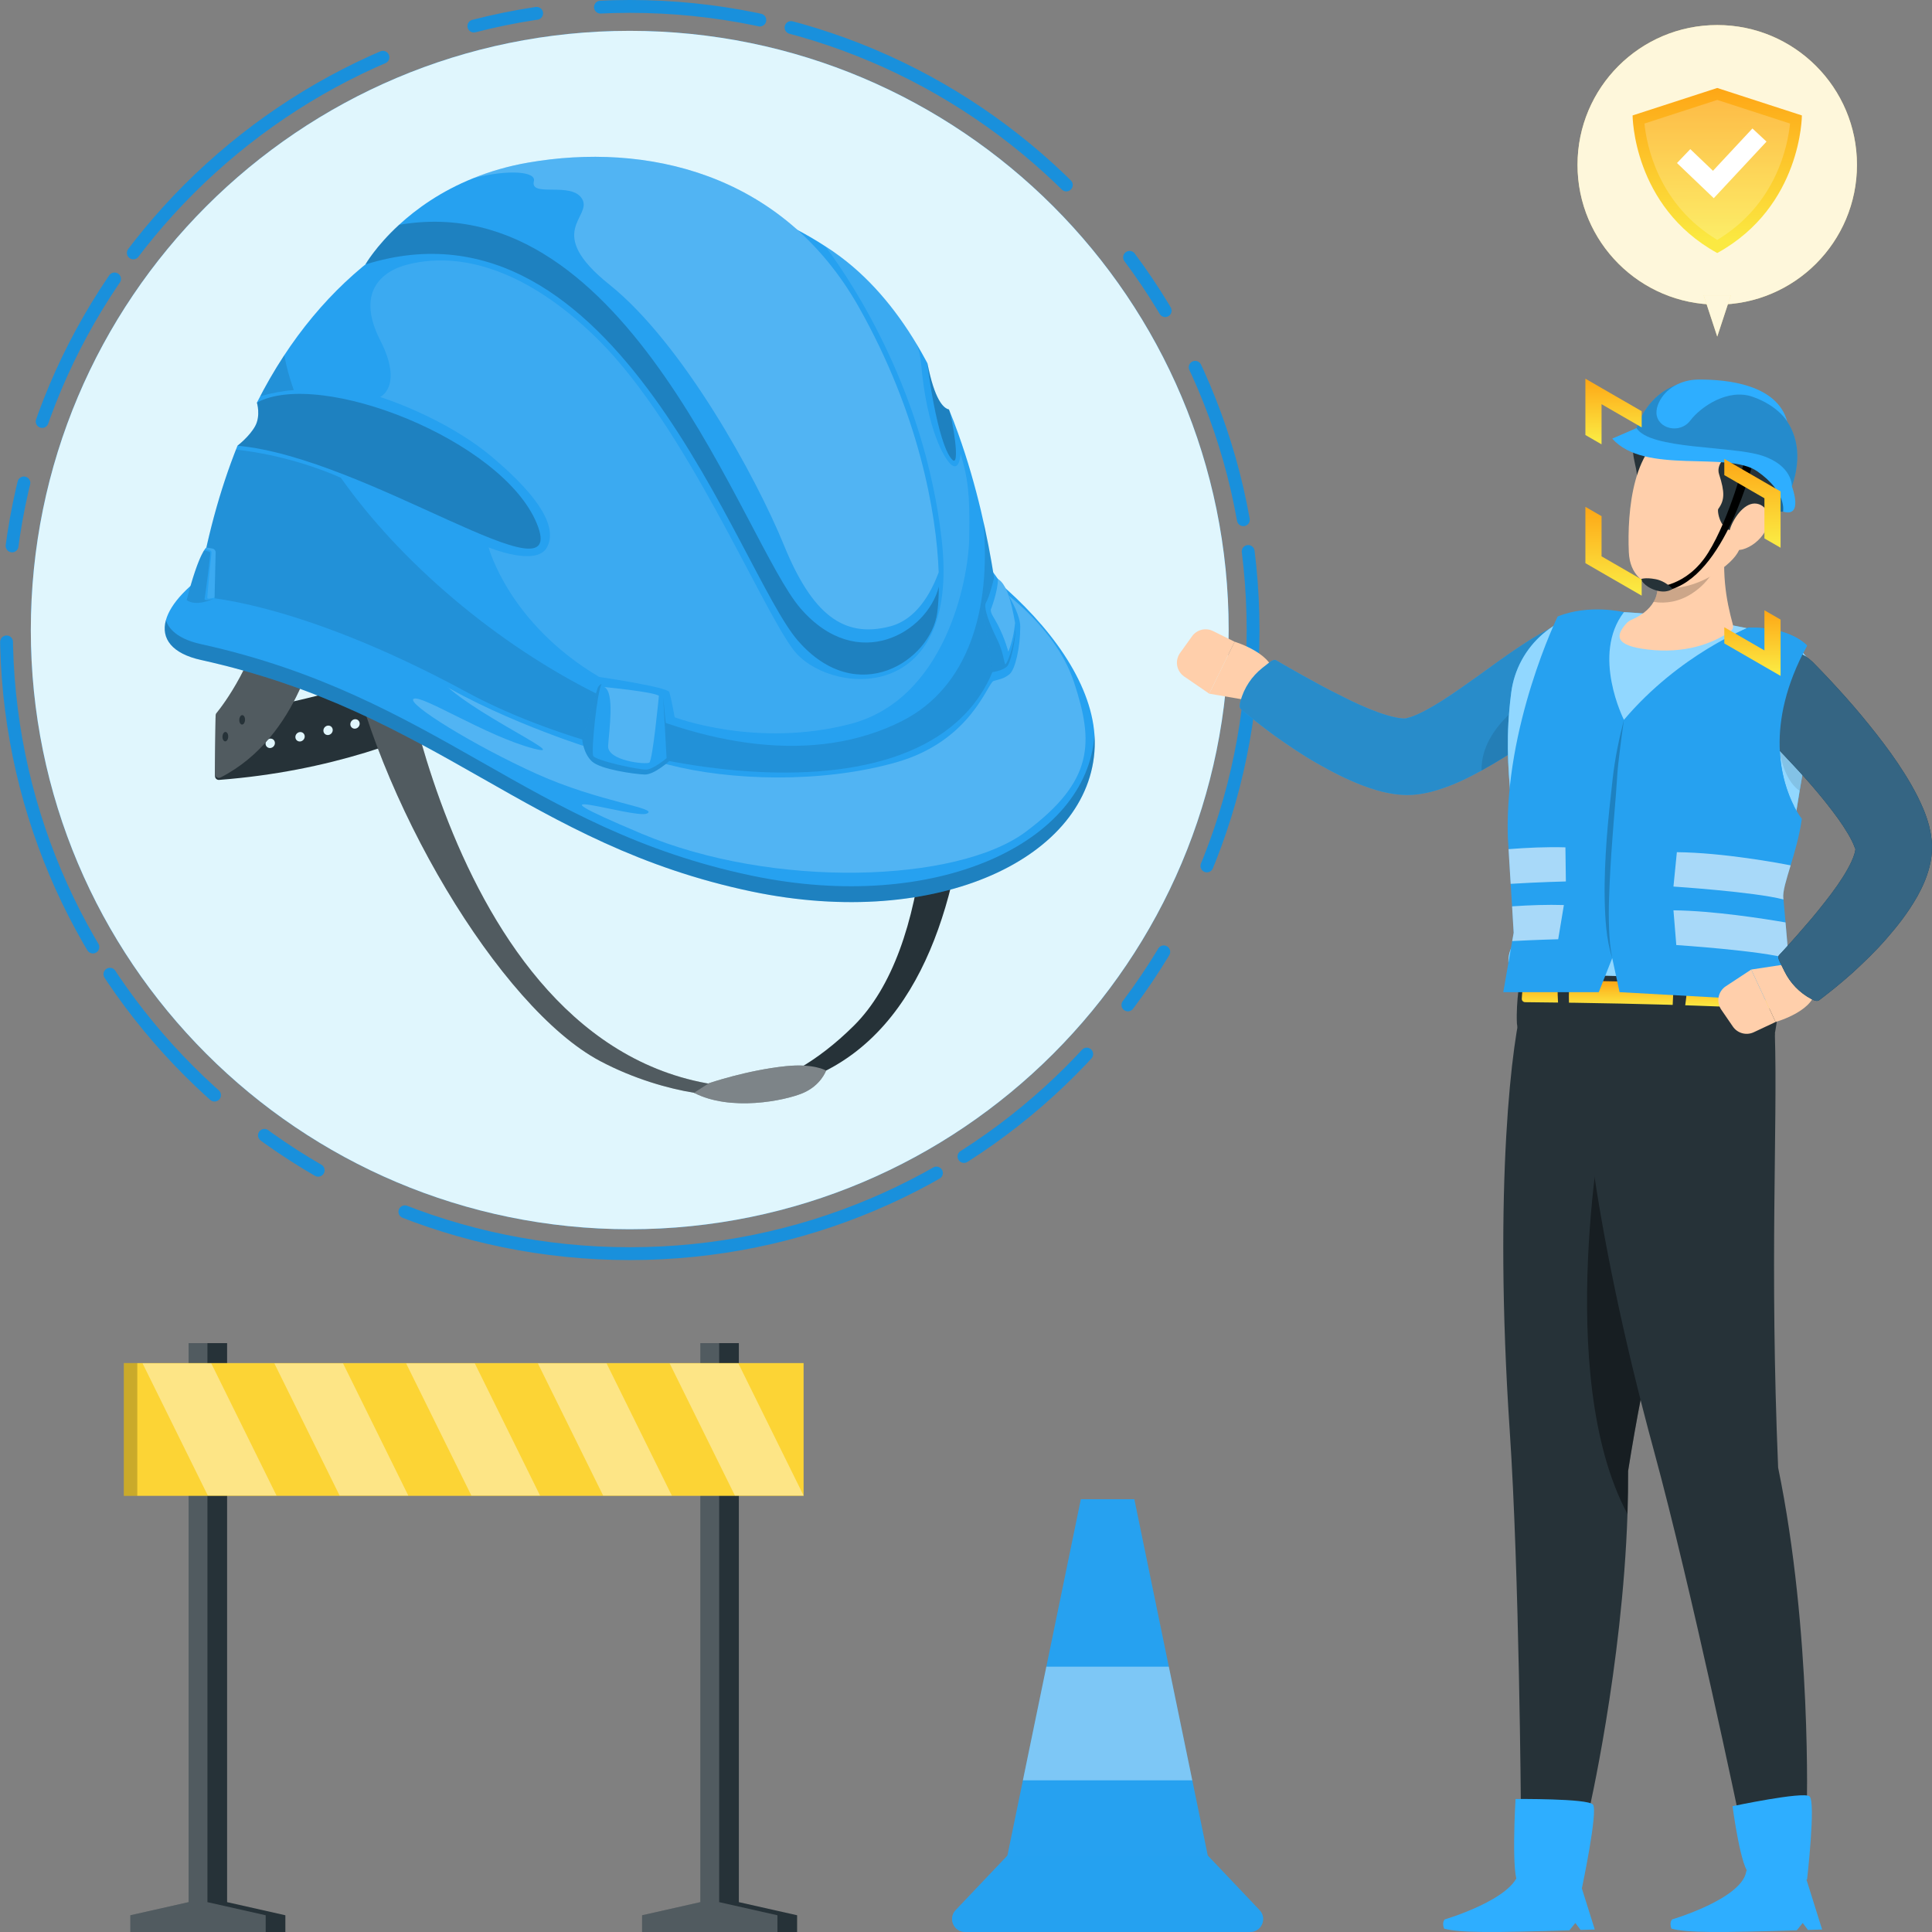 <svg width="301" height="301" viewBox="0 0 301 301" fill="none" xmlns="http://www.w3.org/2000/svg">
<rect x="0" y="0" width="301" height="301" fill="#808080" stroke="none"/>
<path d="M44.459 298.392V301H20.307V298.392L29.383 296.347V209.254H35.383V296.347L44.459 298.392Z" fill="#263238"/>
<path opacity="0.2" d="M41.393 298.392V301H20.307V298.392L29.383 296.347V209.254H32.317V296.347L41.393 298.392Z" fill="white"/>
<path d="M124.189 298.392V301H100.036V298.392L109.113 296.347V209.254H115.112V296.347L124.189 298.392Z" fill="#263238"/>
<path opacity="0.2" d="M121.122 298.392V301H100.036V298.392L109.113 296.347V209.254H112.046V296.347L121.122 298.392Z" fill="white"/>
<path d="M125.197 212.364H19.299V233.049H125.197V212.364Z" fill="#FCD435"/>
<path opacity="0.2" d="M21.388 212.364H19.299V233.049H21.388V212.364Z" fill="black"/>
<path opacity="0.4" d="M43.079 233.005H32.38L22.212 212.407H32.912L43.079 233.005Z" fill="white"/>
<path opacity="0.4" d="M63.609 233.005H52.91L42.743 212.407H53.442L63.609 233.005Z" fill="white"/>
<path opacity="0.4" d="M84.139 233.005H73.439L63.271 212.407H73.971L84.139 233.005Z" fill="white"/>
<path opacity="0.4" d="M104.666 233.005H93.967L83.8 212.407H94.499L104.666 233.005Z" fill="white"/>
<path opacity="0.4" d="M125.197 233.005H114.497L104.329 212.407H115.029L125.197 233.005Z" fill="white"/>
<path d="M190.623 301H154.497L159.364 277.368L163.019 259.66L168.391 233.576H176.728L182.101 259.66L185.755 277.368L190.623 301Z" fill="#26A1F0"/>
<path d="M156.955 289.088L148.884 297.592C147.665 298.877 148.575 300.998 150.346 300.998H194.779C196.55 300.998 197.46 298.878 196.241 297.592L188.17 289.088H156.955Z" fill="#26A1F0"/>
<path opacity="0.2" d="M156.955 289.088L148.884 297.592C147.665 298.877 148.575 300.998 150.346 300.998H194.779C196.55 300.998 197.46 298.878 196.241 297.592L188.17 289.088H156.955Z" fill="#26A1F0"/>
<path opacity="0.4" d="M185.755 277.368H159.364L163.019 259.66H182.101L185.755 277.368Z" fill="white"/>
<path d="M98.113 191.512C149.647 191.512 191.424 149.716 191.424 98.158C191.424 46.6 149.647 4.805 98.113 4.805C46.579 4.805 4.803 46.6 4.803 98.158C4.803 149.716 46.579 191.512 98.113 191.512Z" fill="#26A1F0"/>
<path d="M98.114 195.316C151.748 195.316 195.227 151.817 195.227 98.158C195.227 44.499 151.748 1 98.114 1C44.479 1 1 44.499 1 98.158C1 151.817 44.479 195.316 98.114 195.316Z" stroke="#1990DC" stroke-width="2" stroke-linecap="round" stroke-linejoin="round" stroke-dasharray="49.96 5 24.98 9.99 9.99 14.99"/>
<path d="M98.113 191.512C149.647 191.512 191.424 149.716 191.424 98.158C191.424 46.6 149.647 4.805 98.113 4.805C46.579 4.805 4.803 46.6 4.803 98.158C4.803 149.716 46.579 191.512 98.113 191.512Z" fill="#E0F6FD"/>
<path d="M33.586 111.837L33.498 120.905C33.495 121.261 33.787 121.534 34.139 121.506C68.506 118.868 87.204 101.422 87.204 101.422L81.388 92.397C65.191 107.535 38.353 110.783 34.152 111.207C33.834 111.239 33.588 111.515 33.586 111.837ZM54.582 112.833C54.582 112.427 54.907 112.078 55.309 112.054C55.711 112.029 56.036 112.338 56.036 112.743C56.036 113.149 55.711 113.498 55.309 113.523C54.907 113.547 54.582 113.238 54.582 112.833ZM50.384 113.826C50.384 113.421 50.71 113.072 51.111 113.047C51.513 113.022 51.839 113.331 51.839 113.737C51.839 114.142 51.513 114.491 51.111 114.516C50.71 114.541 50.384 114.232 50.384 113.826ZM46.019 114.83C46.019 114.425 46.345 114.076 46.747 114.051C47.148 114.026 47.474 114.335 47.474 114.741C47.474 115.146 47.148 115.495 46.747 115.52C46.345 115.545 46.019 115.236 46.019 114.83ZM41.375 115.851C41.375 115.446 41.7 115.097 42.102 115.072C42.504 115.047 42.83 115.356 42.83 115.762C42.83 116.167 42.504 116.516 42.102 116.541C41.7 116.566 41.375 116.258 41.375 115.851ZM36.999 116.121C36.999 115.716 37.325 115.366 37.727 115.342C38.128 115.317 38.454 115.626 38.454 116.032C38.454 116.437 38.128 116.786 37.727 116.811C37.325 116.836 36.999 116.527 36.999 116.121Z" fill="#263238"/>
<path d="M33.59 111.484L33.502 120.591C33.498 121.046 33.96 121.337 34.371 121.126C46.898 114.708 49.4 98.993 49.4 98.993L41.692 93.263C39.925 103.188 34.655 109.964 33.731 111.093C33.637 111.206 33.59 111.341 33.59 111.484ZM37.279 112.176C37.279 111.771 37.48 111.429 37.727 111.414C37.974 111.399 38.175 111.715 38.175 112.122C38.175 112.528 37.975 112.869 37.727 112.884C37.48 112.898 37.279 112.582 37.279 112.176ZM34.66 114.796C34.66 114.391 34.86 114.049 35.107 114.034C35.355 114.019 35.555 114.335 35.555 114.742C35.555 115.148 35.355 115.489 35.107 115.504C34.86 115.518 34.66 115.202 34.66 114.796Z" fill="#263238"/>
<path opacity="0.2" d="M33.59 111.484L33.502 120.591C33.498 121.046 33.96 121.337 34.371 121.126C46.898 114.708 49.4 98.993 49.4 98.993L41.692 93.263C39.925 103.188 34.655 109.964 33.731 111.093C33.637 111.206 33.59 111.341 33.59 111.484ZM37.279 112.176C37.279 111.771 37.48 111.429 37.727 111.414C37.974 111.399 38.175 111.715 38.175 112.122C38.175 112.528 37.975 112.869 37.727 112.884C37.48 112.898 37.279 112.582 37.279 112.176ZM34.66 114.796C34.66 114.391 34.86 114.049 35.107 114.034C35.355 114.019 35.555 114.335 35.555 114.742C35.555 115.148 35.355 115.489 35.107 115.504C34.86 115.518 34.66 115.202 34.66 114.796Z" fill="white"/>
<path d="M61.75 98.254C61.75 98.254 71.647 172.533 120.854 169.361C120.854 169.361 115.876 171.51 108.114 170.25C104.164 169.609 98.762 168.099 93.492 165.307C77.869 157.031 58.41 124.325 53.761 98.859L61.75 98.254Z" fill="#263238"/>
<path d="M150.011 90.422C150.011 90.422 160.469 162.365 119.965 169.706C119.965 169.706 114.47 170.244 111.012 170.205C111.012 170.205 121.187 171.591 133.058 159.77C144.93 147.948 146.836 119.553 142.004 90.869L150.011 90.422Z" fill="#263238"/>
<path opacity="0.2" d="M61.75 98.254C61.75 98.254 71.647 172.533 120.854 169.361C120.854 169.361 115.876 171.51 108.114 170.25C104.164 169.609 98.762 168.099 93.492 165.307C77.869 157.031 58.41 124.325 53.761 98.859L61.75 98.254Z" fill="white"/>
<path d="M128.703 166.792C128.703 166.792 127.901 169.115 125.064 170.305C122.227 171.494 113.816 173.204 108.115 170.251L110.432 168.766C110.432 168.766 116.32 166.743 122.416 166.108C126.822 165.649 128.703 166.792 128.703 166.792Z" fill="#263238"/>
<path opacity="0.4" d="M128.703 166.792C128.703 166.792 127.901 169.115 125.064 170.305C122.227 171.494 113.816 173.204 108.115 170.251L110.432 168.766C110.432 168.766 116.32 166.743 122.416 166.108C126.822 165.649 128.703 166.792 128.703 166.792Z" fill="white"/>
<path d="M31.318 102.823C68.299 110.982 82.204 131.587 117.125 138.898C146.154 144.97 169.923 133.569 170.554 116.353C170.581 115.741 170.563 115.131 170.519 114.505V114.496C169.353 97.762 144.664 79.594 130.268 77.613C64.669 68.572 28.705 86.285 25.847 96.618C25.04 99.518 26.838 101.833 31.318 102.823Z" fill="#26A1F0"/>
<path opacity="0.2" d="M31.318 102.823C68.299 110.982 82.204 131.587 117.125 138.898C146.154 144.97 169.923 133.569 170.554 116.353C170.581 115.741 170.563 115.131 170.519 114.505C169.344 131.374 145.804 142.423 117.125 136.427C82.205 129.115 68.299 108.51 31.318 100.352C28.205 99.668 26.39 98.336 25.847 96.617C25.04 99.518 26.838 101.834 31.318 102.823Z" fill="black"/>
<path opacity="0.2" d="M154.361 90.742C154.361 90.742 164.251 96.95 167.329 106.294C170.407 115.639 170.481 121.623 159.81 129.591C149.14 137.558 120.41 138.507 99.968 129.891C79.526 121.275 98.849 127.624 100.789 126.751C102.729 125.878 93.477 125.016 83.627 120.575C73.778 116.134 63.182 109.554 64.451 108.873C65.719 108.192 75.868 114.733 83.105 116.618C90.343 118.503 69.003 109.212 67.585 104.279C66.166 99.347 154.361 90.742 154.361 90.742Z" fill="white"/>
<path d="M154.361 88.691C154.361 88.691 158.953 94.475 158.953 97.667C158.953 100.858 158.169 104.32 157.274 105.042C156.378 105.764 155.784 105.799 154.812 106.087C153.838 106.375 151.341 115.457 139.589 118.781C127.837 122.106 113.622 121.588 104.221 119.154C94.82 116.72 90.71 116.149 90.71 116.149C90.71 116.149 73.516 110.597 64.245 103.509C54.974 96.419 154.361 88.691 154.361 88.691Z" fill="#26A1F0"/>
<path d="M30.687 92.946C30.687 92.946 45.793 93.227 72.806 107.879C96.943 120.965 149.864 130.689 156.036 100.046C156.036 100.046 155.168 83.958 149.294 67.578C148.847 66.313 148.365 65.05 147.838 63.789C146.979 63.603 145.611 62.306 144.489 56.593C144.41 56.43 144.323 56.268 144.226 56.105C143.779 55.282 143.324 54.469 142.85 53.675L142.841 53.667C139.483 48.048 135.274 43.013 130.032 39.343C129.567 39.017 129.085 38.693 128.602 38.387C104.228 22.518 60.584 21.987 40.025 62.727C40.025 62.727 40.647 64.752 39.753 66.391C38.885 67.968 37.114 69.352 37.009 69.429C37 69.439 37 69.439 37 69.439C34.264 76.266 32.116 84.074 30.687 92.946Z" fill="#26A1F0"/>
<path opacity="0.2" d="M36.999 69.438C57.296 71.303 88.999 94.547 83.625 81.543C78.251 68.531 49.827 57.402 40.025 62.726C40.025 62.726 40.647 64.751 39.753 66.391C38.885 67.966 37.114 69.351 37.008 69.428C36.999 69.438 36.999 69.438 36.999 69.438Z" fill="black"/>
<path opacity="0.2" d="M148.32 71.586C149.723 73.101 148.364 65.049 147.838 63.789C146.979 63.603 145.611 62.306 144.489 56.593C144.41 56.429 145.997 69.082 148.32 71.586Z" fill="black"/>
<path opacity="0.1" d="M40.541 61.737C42.242 61.242 44.031 60.902 45.775 60.777C45.109 58.923 44.61 57.094 44.294 55.325C42.979 57.338 41.717 59.47 40.541 61.737Z" fill="black"/>
<path opacity="0.1" d="M30.687 92.946C30.687 92.946 45.793 93.227 72.806 107.879C96.943 120.965 149.864 130.689 156.036 100.046C156.036 100.046 155.598 91.866 153.204 81.228C154.467 95.149 150.801 107.115 140.561 112.316C113.293 126.154 71.499 100.55 53.105 74.431C50.08 73.095 44.136 70.867 36.763 70.046C34.141 76.724 32.072 84.333 30.687 92.946Z" fill="black"/>
<path opacity="0.1" d="M59.225 52.98C62.916 60.208 59.225 61.852 59.225 61.852C59.225 61.852 69.299 64.949 76.795 71.305C84.299 77.659 86.869 82.291 85.194 85.316C83.511 88.333 76.128 85.282 76.128 85.282C76.128 85.282 79.241 97.122 93.365 105.468C93.365 105.468 103.983 107.026 104.272 107.823C104.553 108.62 105.114 111.747 105.114 111.747C105.114 111.747 117.879 116.617 132.539 112.774C147.198 108.93 150.898 90.551 151.002 83.736C151.117 76.929 150.818 74.654 149.661 70.687C149.661 70.687 149.511 73.432 148.24 72.431C147.145 71.559 144.4 66.939 143.506 56.653C143.418 55.657 143.19 54.662 142.848 53.674L142.839 53.666C139.481 48.047 135.272 43.012 130.03 39.342C129.565 39.016 129.083 38.692 128.6 38.386C133.23 44.625 144.101 61.353 146.705 84.001C149.739 110.333 128.802 108.268 123.542 101.154C118.281 94.05 106.91 66.631 93.364 53.087C83.386 43.122 72.935 38.906 63.633 41.179C59.199 42.259 55.534 45.743 59.225 52.98Z" fill="white"/>
<path d="M56.928 41.204C96.215 28.9 114.995 89.1 124.306 99.807C133.608 110.505 144.997 102.87 146.014 95.493C146.163 94.422 146.259 93.043 146.268 91.404C146.277 90.704 146.268 89.952 146.242 89.166C145.909 79.863 143.129 64.416 133.845 47.926C121.912 26.73 100.441 22.176 82.301 25.331C79.127 25.88 76.286 26.729 73.761 27.752C68.676 29.792 64.863 32.551 62.17 35.028C58.541 38.368 56.928 41.204 56.928 41.204Z" fill="#26A1F0"/>
<path opacity="0.2" d="M56.928 41.204C96.215 28.899 114.995 89.1 124.306 99.807C133.608 110.504 144.997 102.869 146.014 95.493C146.163 94.422 146.259 93.043 146.268 91.404C144.497 98.472 133.66 105.073 124.735 94.804C115.819 84.543 98.204 28.83 62.17 35.028C58.541 38.368 56.928 41.204 56.928 41.204Z" fill="black"/>
<path opacity="0.2" d="M73.762 27.752C79.373 26.334 83.555 26.75 83.178 28.216C82.512 30.86 89.114 28.187 90.71 31.027C92.314 33.868 84.652 36.111 94.936 44.331C106.35 53.464 117.766 74.232 122.133 84.933C126.499 95.625 131.365 99.513 138.695 97.582C142.701 96.529 144.99 92.555 146.244 89.165C145.911 79.862 143.131 64.415 133.847 47.925C121.914 26.729 100.443 22.175 82.303 25.329C79.127 25.881 76.287 26.729 73.762 27.752Z" fill="white"/>
<path d="M104.271 118.573L103.323 108.641C103.28 108.193 102.954 107.843 102.516 107.774L94.286 106.48C93.763 106.398 93.24 106.739 93.083 107.265L90.711 115.208C90.711 115.208 90.865 117.34 92.208 118.613C93.551 119.886 98.923 120.61 100.416 120.669C101.908 120.727 104.271 118.573 104.271 118.573Z" fill="#26A1F0"/>
<path opacity="0.1" d="M90.709 115.213C90.709 115.213 90.867 117.337 92.208 118.608C93.549 119.89 98.923 120.611 100.414 120.67C101.905 120.728 104.272 118.572 104.272 118.572L103.325 108.643L103.851 118.12C103.851 118.12 101.834 119.828 100.712 119.898C99.59 119.968 92.803 118.5 92.426 117.771C92.067 117.058 93.04 107.639 93.741 106.542C93.434 106.667 93.18 106.931 93.084 107.264L90.709 115.213Z" fill="black"/>
<path opacity="0.2" d="M102.654 108.41C102.654 108.41 101.684 118.481 101.162 118.814C100.639 119.148 94.596 118.54 94.744 116.196C94.894 113.85 95.789 107.843 94.148 107.04C94.148 107.04 101.961 107.796 102.654 108.41Z" fill="white"/>
<path d="M154.88 90.033L153.365 93.459C153.139 93.97 153.062 94.527 153.143 95.063L154.611 104.723C154.611 104.723 156.38 104.491 156.976 103.734C157.573 102.977 158.468 98.608 158.17 97.166C157.87 95.725 157.112 90.197 154.88 90.033Z" fill="#26A1F0"/>
<path opacity="0.1" d="M153.143 95.062L154.606 104.72C154.606 104.72 156.377 104.487 156.974 103.733C157.499 103.062 158.262 99.571 158.219 97.776C157.974 101.014 156.825 103.476 156.641 103.487C156.457 103.499 156.343 101.585 155.369 99.644C154.405 97.711 153.107 94.657 153.616 93.882C154.125 93.098 154.879 90.032 154.879 90.032L153.362 93.464C153.143 93.973 153.064 94.527 153.143 95.062Z" fill="black"/>
<path opacity="0.2" d="M154.362 94.978C154.362 95.668 154.774 96.032 155.449 97.336C156.606 99.567 157.089 101.538 157.089 101.538C157.711 100.013 158.009 98.427 158.15 97.046C157.86 95.603 157.203 91.181 155.484 90.216C155.44 92.273 154.362 94.978 154.362 94.978Z" fill="white"/>
<path d="M33.427 93.213L33.592 86.089C33.599 85.777 33.389 85.516 33.088 85.462L32.153 85.297C32.153 85.297 31.023 85.991 29.081 93.481C29.081 93.481 30.31 94.672 33.427 93.213Z" fill="#26A1F0"/>
<path opacity="0.1" d="M29.082 93.478C29.082 93.478 30.266 94.627 33.273 93.281C32.764 93.428 31.808 93.664 31.879 93.287C31.976 92.768 32.853 86.294 32.739 86.071C32.669 85.943 32.16 85.832 31.774 85.768C31.291 86.542 30.363 88.52 29.082 93.478Z" fill="black"/>
<path opacity="0.1" d="M32.958 86.059C32.941 86.308 32.257 92.92 32.309 93.164C32.362 93.409 33.423 93.096 33.423 93.096L33.59 86.091C33.599 85.78 33.388 85.519 33.09 85.467L32.152 85.294L32.143 85.304C32.125 85.367 32.064 85.627 32.309 85.647C32.581 85.666 32.985 85.809 32.958 86.059Z" fill="white"/>
<path d="M267.541 47.457C279.563 47.457 289.309 37.707 289.309 25.68C289.309 13.652 279.563 3.902 267.541 3.902C255.519 3.902 245.773 13.652 245.773 25.68C245.773 37.707 255.519 47.457 267.541 47.457Z" fill="#FDE586"/>
<path opacity="0.7" d="M267.541 47.457C279.563 47.457 289.309 37.707 289.309 25.68C289.309 13.652 279.563 3.902 267.541 3.902C255.519 3.902 245.773 13.652 245.773 25.68C245.773 37.707 255.519 47.457 267.541 47.457Z" fill="white"/>
<path d="M280.729 17.985L267.59 13.722L267.541 13.706L267.492 13.722L254.353 17.985C254.353 17.985 254.365 32.134 267.492 39.395L267.541 39.423L267.59 39.395C280.718 32.134 280.729 17.985 280.729 17.985Z" fill="url(#paint0_linear_96_1032)"/>
<path opacity="0.2" d="M267.542 37.378C258.304 31.797 256.538 22.61 256.202 19.247L267.542 15.568L278.881 19.247C278.545 22.61 276.782 31.813 267.542 37.378Z" fill="white"/>
<path d="M265.424 46.001L267.542 52.44L269.659 46.001H265.424Z" fill="#FDE586"/>
<path opacity="0.7" d="M265.424 46.001L267.542 52.44L269.659 46.001H265.424Z" fill="white"/>
<path d="M262.306 24.317L266.938 28.744L274.12 21.039" stroke="white" stroke-width="3" stroke-miterlimit="10"/>
<path d="M195.796 109.348L188.397 108.072L192.352 99.98C192.352 99.98 198.911 101.949 198.429 105.604L195.796 109.348Z" fill="#FFCFAB"/>
<path d="M183.851 101.734L185.715 99.131C186.457 98.095 187.839 97.749 188.981 98.314L192.351 99.98L188.396 108.072L184.494 105.397C183.291 104.572 183.001 102.92 183.851 101.734Z" fill="#FFCFAB"/>
<path d="M248.492 109.434C247.963 109.605 247.129 109.983 246.269 110.45C245.399 110.919 244.471 111.476 243.524 112.07C241.63 113.261 239.638 114.571 237.589 115.91C235.536 117.247 233.406 118.617 231.081 119.909C228.725 121.187 226.277 122.486 222.939 123.371C222.05 123.574 221.225 123.76 220.077 123.83L219.22 123.864L218.456 123.831C217.925 123.813 217.489 123.744 217.028 123.681C215.238 123.402 213.783 122.928 212.411 122.421C209.691 121.391 207.358 120.159 205.099 118.869C202.845 117.587 200.752 116.145 198.693 114.699C197.677 113.954 196.672 113.201 195.689 112.42L194.223 111.234L193.493 110.629C193.23 110.444 193.002 110.239 193.249 109.305C193.821 107.143 195.064 105.338 196.694 104.053L197.75 103.221C198.482 102.643 198.744 102.79 198.969 102.956L199.714 103.393L201.222 104.257C202.232 104.828 203.24 105.398 204.255 105.944C206.258 107.085 208.309 108.102 210.302 109.09C212.296 110.053 214.319 110.914 216.155 111.45C217.06 111.718 217.936 111.896 218.535 111.93C218.672 111.931 218.833 111.954 218.905 111.932C218.951 111.928 218.997 111.926 219.043 111.928C219.062 111.917 219.072 111.907 219.087 111.903C219.142 111.897 219.494 111.802 219.772 111.716C221.079 111.285 222.922 110.292 224.711 109.142C226.525 107.971 228.4 106.659 230.32 105.277C232.248 103.899 234.198 102.442 236.34 101.007C237.414 100.289 238.528 99.569 239.756 98.856C240.995 98.147 242.316 97.432 244.054 96.785L244.096 96.769C247.565 95.477 251.424 97.243 252.714 100.714C254.005 104.185 252.239 108.045 248.771 109.336C248.687 109.368 248.577 109.406 248.492 109.434Z" fill="#2EAEFF"/>
<g opacity="0.6">
<path d="M248.492 109.434C247.963 109.605 247.129 109.983 246.269 110.45C245.399 110.919 244.471 111.476 243.524 112.07C241.63 113.261 239.638 114.571 237.589 115.91C235.536 117.247 233.406 118.617 231.081 119.909C228.725 121.187 226.277 122.486 222.939 123.371C222.05 123.574 221.225 123.76 220.077 123.83L219.22 123.864L218.456 123.831C217.925 123.813 217.489 123.744 217.028 123.681C215.238 123.402 213.783 122.928 212.411 122.421C209.691 121.391 207.358 120.159 205.099 118.869C202.845 117.587 200.752 116.145 198.693 114.699C197.677 113.954 196.672 113.201 195.689 112.42L194.223 111.234L193.493 110.629C193.23 110.444 193.002 110.239 193.249 109.305C193.821 107.143 195.064 105.338 196.694 104.053L197.75 103.221C198.482 102.643 198.744 102.79 198.969 102.956L199.714 103.393L201.222 104.257C202.232 104.828 203.24 105.398 204.255 105.944C206.258 107.085 208.309 108.102 210.302 109.09C212.296 110.053 214.319 110.914 216.155 111.45C217.06 111.718 217.936 111.896 218.535 111.93C218.672 111.931 218.833 111.954 218.905 111.932C218.951 111.928 218.997 111.926 219.043 111.928C219.062 111.917 219.072 111.907 219.087 111.903C219.142 111.897 219.494 111.802 219.772 111.716C221.079 111.285 222.922 110.292 224.711 109.142C226.525 107.971 228.4 106.659 230.32 105.277C232.248 103.899 234.198 102.442 236.34 101.007C237.414 100.289 238.528 99.569 239.756 98.856C240.995 98.147 242.316 97.432 244.054 96.785L244.096 96.769C247.565 95.477 251.424 97.243 252.714 100.714C254.005 104.185 252.239 108.045 248.771 109.336C248.687 109.368 248.577 109.406 248.492 109.434Z" fill="#2574A6"/>
</g>
<path opacity="0.1" d="M240.321 114.13C239.427 114.705 238.515 115.307 237.586 115.909C235.533 117.246 233.409 118.619 231.081 119.911C230.993 119.956 230.913 120 230.825 120.053C230.621 112.908 239.4 108.038 239.4 108.038C240.162 109.818 240.418 111.952 240.321 114.13Z" fill="black"/>
<path d="M276.032 98.77C268.597 96.861 258.423 95.457 250.166 95.257C242.738 95.078 236.365 100.586 235.435 107.961C233.766 121.213 236.684 125.915 236.265 146.546C234.133 148.689 235.037 152.28 236.524 152.844C249.014 157.571 268.64 156.379 275.177 155.699C278.055 155.4 276.922 151.463 276.922 151.463C277.83 144.596 276.376 144.963 277.84 136.519C280.069 128.28 279.989 121.855 283.068 110.928C284.563 105.626 281.367 100.139 276.032 98.77Z" fill="#2EAEFF"/>
<path d="M283.066 110.933C282.801 111.889 282.553 112.81 282.332 113.696C281.429 117.255 280.854 120.336 280.376 123.205C279.615 127.818 279.093 131.882 277.836 136.522C276.376 144.968 277.827 144.597 276.924 151.467C276.924 151.467 278.057 155.399 275.181 155.7C268.641 156.381 249.011 157.568 236.524 152.84C235.037 152.282 234.134 148.687 236.267 146.544C236.683 125.914 233.763 121.213 235.435 107.958C236.365 100.583 242.737 95.076 250.162 95.261C258.419 95.456 268.597 96.864 276.031 98.768C281.367 100.14 284.562 105.63 283.066 110.933Z" fill="#91D7FF"/>
<path opacity="0.1" d="M282.332 113.696C281.429 117.256 280.854 120.337 280.376 123.206C276.429 120.549 276.633 110.845 276.633 110.845C278.766 111.368 280.721 112.421 282.332 113.696Z" fill="black"/>
<path d="M238.985 274.84C238.502 279.267 238.069 292.106 237.103 295.234C238.911 298.635 241.428 299.376 243.061 297.394C244.694 295.411 247.872 278.186 247.872 278.186L238.985 274.84Z" fill="#FFCFAB"/>
<path d="M235.212 222.915C236.699 245.006 236.955 282.123 236.955 282.123L247.451 282.583C247.451 282.583 252.753 259.775 253.558 235.886C253.629 233.646 253.664 231.406 253.655 229.166C256.266 212.697 259.408 200.364 262.187 190.226C264.789 180.716 267.081 173.155 268.32 165.921L237.345 155.854C235.619 161.264 232.636 184.568 235.212 222.915Z" fill="#263238"/>
<path d="M246.45 294.206C244.458 294.355 237.934 294.367 236.648 293.576C235.362 292.785 236.118 280.28 236.118 280.28C236.118 280.28 247.325 280.175 248.171 281.137C249.017 282.098 246.45 294.206 246.45 294.206Z" fill="#2EAEFF"/>
<path d="M225.104 299.033C225.104 299.033 235.838 295.868 236.624 291.64C236.701 291.225 237.048 290.95 237.49 291.023L245.285 292.327C245.649 292.388 245.967 292.667 246.079 293.022L248.458 300.61L246.253 300.679L245.437 299.591L244.513 300.734C232.547 301.109 227.373 301.142 224.98 300.47C224.603 299.423 225.104 299.033 225.104 299.033Z" fill="#2EAEFF"/>
<path opacity="0.4" d="M253.558 235.887C253.629 233.647 253.665 231.407 253.656 229.167C256.266 212.698 259.408 200.364 262.187 190.226C258.851 180.717 254.603 173.58 250.018 172.748C250.018 172.748 241.876 214.07 253.558 235.887Z" fill="black"/>
<path d="M236.332 159.474C236.162 155.903 236.896 152.135 236.896 152.135C236.955 151.368 272.692 152.645 275.646 152.989C279.347 153.418 274.884 170.13 271.529 175.675C245.58 175.384 236.801 163.993 236.332 159.474Z" fill="#263238"/>
<path d="M237.758 152.924C241.85 152.597 268.397 153.006 275.489 154.046C275.689 154.075 275.854 154.22 275.902 154.416C276.126 155.327 276.058 156.215 275.981 156.731C275.942 156.992 275.712 157.177 275.449 157.162C272.939 157.019 259.85 156.325 237.605 156.136C237.316 156.133 237.08 155.894 237.092 155.605C237.119 154.902 237.229 153.917 237.294 153.373C237.324 153.131 237.514 152.944 237.758 152.924Z" fill="url(#paint1_linear_96_1032)"/>
<path d="M260.585 152.531C260.848 153.096 260.549 157.401 260.549 157.401L262.453 157.332C262.453 157.332 263.031 153.726 262.76 152.697C261.514 152.479 260.585 152.531 260.585 152.531Z" fill="#263238"/>
<path d="M244.737 152.423C244.257 153.832 244.472 156.869 244.472 156.869L242.781 156.888C242.781 156.888 242.503 153.383 242.841 152.463C244.145 152.191 244.737 152.423 244.737 152.423Z" fill="#263238"/>
<path d="M277.028 228.655C275.689 196.389 276.956 176.154 276.519 160.994L246.564 160.006C245.943 165.652 247.621 189.085 257.715 226.168C263.53 247.531 271.114 283.869 271.114 283.869L281.491 282.248C281.491 282.248 282.315 254.247 277.028 228.655Z" fill="#263238"/>
<path d="M281.537 292.823C279.613 293.363 274.076 292.515 272.659 291.994C271.242 291.474 269.925 281.398 269.925 281.398C269.925 281.398 280.891 279.08 281.91 279.857C282.93 280.633 281.537 292.823 281.537 292.823Z" fill="#2EAEFF"/>
<path d="M260.527 299.033C260.527 299.033 271.26 295.868 272.046 291.64C272.123 291.224 272.471 290.949 272.912 291.023L280.707 292.327C281.071 292.388 281.39 292.667 281.501 293.022L283.88 300.61L281.676 300.679L280.86 299.591L279.936 300.734C267.97 301.108 262.795 301.142 260.403 300.47C260.026 299.423 260.527 299.033 260.527 299.033Z" fill="#2EAEFF"/>
<path d="M269.012 82.166C268.102 89.151 268.902 93.343 269.977 97.322C270.081 97.704 269.944 98.116 269.619 98.342C266.642 100.402 262.313 101.84 256.77 101.2C251.293 100.567 251.827 98.897 253.37 97.14C253.589 96.89 253.869 96.699 254.173 96.567C258.201 94.83 258.717 91.875 257.905 89.947L269.012 82.166Z" fill="#FFCFAB"/>
<path opacity="0.2" d="M269.01 82.168L257.902 89.948C258.362 91.028 258.4 92.438 257.622 93.775C259.572 94.091 261.659 93.726 263.605 92.462C266.447 90.615 267.652 88.155 268.758 84.605C268.812 83.832 268.901 83.025 269.01 82.168Z" fill="black"/>
<path d="M277.794 79.707C275.291 79.905 261.372 75.978 258.571 72.812C255.77 69.646 270.417 66.822 274.818 69.651C279.22 72.48 280.545 79.489 277.794 79.707Z" fill="#2EAEFF"/>
<path opacity="0.4" d="M277.794 79.707C275.291 79.905 261.372 75.978 258.571 72.812C255.77 69.646 270.417 66.822 274.818 69.651C279.22 72.48 280.545 79.489 277.794 79.707Z" fill="black"/>
<path d="M255.265 67.948C253.404 69.878 255.232 72.624 255.02 74.62C254.808 76.616 254.291 79.199 257.037 76.611C259.783 74.024 258.149 65.292 255.265 67.948Z" fill="#263238"/>
<path d="M272.58 77.87C271.277 84.489 272.088 85.682 268.258 88.628C262.498 93.058 254.067 92.958 253.766 86.036C253.495 79.805 254.335 68.692 261.223 66.969C268.011 65.271 273.883 71.251 272.58 77.87Z" fill="#FFCFAB"/>
<path d="M271.299 82.3C268.166 83.922 267.468 79.614 267.698 79.3C268.704 77.922 268.736 76.697 267.829 73.882C266.921 71.067 272.631 68.256 276.551 69.706C280.16 71.041 276.245 73.667 276.563 76.096C277.129 80.424 273.823 80.992 271.299 82.3Z" fill="#263238"/>
<path d="M275.034 82.733C274.165 84.249 272.785 85.226 271.531 85.584C269.644 86.122 268.887 84.244 269.568 82.296C270.18 80.543 271.901 78.15 273.719 78.476C275.51 78.797 276.026 81 275.034 82.733Z" fill="#FFCFAB"/>
<path d="M273.151 71.882C273.151 71.882 268.803 90.109 259.667 91.996L257.881 91.456C257.881 91.456 262.745 91.538 266.135 86.102C269.524 80.667 271.831 71.594 271.831 71.594L273.151 71.882Z" fill="black"/>
<path d="M260.573 91.745C260.573 91.745 259.54 90.533 257.907 90.229C256.274 89.924 255.639 90.23 255.639 90.23C255.639 90.23 256.073 91.334 257.862 91.932C259.65 92.531 260.573 91.745 260.573 91.745Z" fill="#263238"/>
<path d="M251.184 68.333C256.229 74.055 269.162 70.179 273.811 73.453C278.431 76.705 277.802 79.67 277.794 79.707C281.025 80.68 279.182 75.791 279.182 75.791C282.392 66.32 276.012 60.717 266.343 59.496C257.286 58.353 254.967 66.695 254.967 66.695L251.184 68.333Z" fill="#2EAEFF"/>
<path opacity="0.2" d="M254.968 66.695C257.067 70.058 269.757 69.427 274.53 70.988C279.304 72.55 279.182 75.79 279.182 75.79C282.392 66.319 276.012 60.716 266.344 59.495C257.286 58.352 254.968 66.695 254.968 66.695Z" fill="black"/>
<path d="M273.058 61.818C269.19 60.464 264.964 63.383 263.336 65.527C261.708 67.671 258.191 66.807 258.073 64.378C258.046 63.838 258.191 63.289 258.43 62.761C259.446 60.517 261.906 59.157 264.577 59.134C269.108 59.095 276.871 59.898 278.445 65.666C278.445 65.666 277.039 63.211 273.058 61.818Z" fill="#2EAEFF"/>
<path d="M278.978 134.822C278.297 137.08 277.721 138.886 277.836 139.931C277.845 139.993 277.854 140.055 277.863 140.134C277.925 140.789 278.049 142.1 278.182 143.711C278.332 145.411 278.5 147.448 278.668 149.36C278.96 152.911 279.226 156.063 279.226 156.063L252.322 154.575L251.18 149.272L249.083 154.575H234.206L235.595 146.615L235.825 145.323L235.577 141.206L235.356 137.699L235.029 132.298L234.914 130.412C234.383 113.094 242.675 96.05 242.675 96.05C247.56 94.057 253.003 95.368 253.003 95.368C247.879 102.053 253.003 112.146 253.003 112.146C261.738 101.849 272.429 97.776 272.429 97.776C279.049 97.67 281.536 100.583 281.536 100.583C272.411 117.308 280.721 127.57 280.721 127.57C280.359 130.2 279.615 132.706 278.978 134.822Z" fill="#26A1F0"/>
<path opacity="0.6" d="M277.836 139.931C277.845 139.993 277.854 140.055 277.863 140.134C273.332 138.948 260.72 138.124 260.72 138.124L261.251 132.768C268.491 132.838 277.217 134.476 278.978 134.822C278.296 137.08 277.721 138.886 277.836 139.931Z" fill="white"/>
<path opacity="0.6" d="M278.668 149.36C274.5 148.112 261.163 147.235 261.163 147.235L260.72 141.825C266.96 141.887 274.88 143.144 278.181 143.711C278.332 145.411 278.5 147.448 278.668 149.36Z" fill="white"/>
<path opacity="0.6" d="M243.958 137.327C243.958 137.327 239.781 137.425 235.356 137.699L235.028 132.298C237.869 132.068 241.011 131.926 243.887 132.015L243.958 137.327Z" fill="white"/>
<path opacity="0.6" d="M243.648 141.002L242.763 146.332C242.763 146.332 239.445 146.412 235.595 146.616L235.825 145.323L235.577 141.206C238.268 141.02 241.108 140.922 243.648 141.002Z" fill="white"/>
<g opacity="0.2">
<path d="M253.003 112.146C252.792 113.692 252.56 115.229 252.385 116.775C252.188 118.315 252.008 119.858 251.922 121.398C251.732 124.517 251.416 127.604 251.206 130.705C250.967 133.802 250.786 136.9 250.685 140C250.629 141.55 250.635 143.1 250.688 144.648C250.74 146.197 250.872 147.741 251.179 149.271C250.226 146.284 250.069 143.108 250.004 139.996C249.944 136.87 250.104 133.75 250.323 130.639C250.557 127.531 250.897 124.426 251.246 121.343C251.595 118.222 252.222 115.166 253.003 112.146Z" fill="black"/>
</g>
<path d="M280.258 149.923L272.836 151.053L276.631 159.221C276.631 159.221 283.227 157.382 282.817 153.718L280.258 149.923Z" fill="#FFCFAB"/>
<path d="M268.166 157.3L269.978 159.939C270.699 160.989 272.076 161.362 273.229 160.821L276.631 159.222L272.836 151.053L268.882 153.651C267.663 154.452 267.34 156.098 268.166 157.3Z" fill="#FFCFAB"/>
<path d="M282.503 103.233C284.313 105.066 285.916 106.795 287.563 108.636C289.193 110.461 290.76 112.351 292.3 114.312C293.836 116.274 295.336 118.307 296.738 120.546C297.442 121.663 298.123 122.846 298.772 124.13C299.414 125.428 300.041 126.799 300.524 128.584C300.637 129.071 300.749 129.517 300.834 130.04L300.938 130.87L300.98 131.286L300.997 131.755C301.023 133.006 300.846 134.08 300.613 135.026C300.13 136.916 299.423 138.363 298.698 139.678C297.224 142.273 295.577 144.327 293.884 146.271C292.2 148.215 290.385 149.935 288.569 151.612C287.641 152.432 286.708 153.234 285.751 154.009L284.299 155.156L283.561 155.722C283.327 155.935 283.083 156.108 282.226 155.658C280.338 154.663 278.911 153.137 278.031 151.36L277.31 149.903C276.896 149.07 277.092 148.857 277.295 148.68L277.861 148.071L278.986 146.83C279.731 145.998 280.474 145.164 281.191 144.318C282.665 142.662 284.025 140.934 285.308 139.253C286.569 137.57 287.708 135.829 288.43 134.281C288.786 133.523 289.016 132.801 289.059 132.406C289.086 132.211 289.061 132.114 289.039 132.193C289.045 132.268 288.994 132.17 289.002 132.165C288.984 132.113 288.933 131.995 288.915 131.91C288.749 131.442 288.378 130.678 287.923 129.911C287.462 129.133 286.926 128.312 286.328 127.483C285.126 125.828 283.776 124.138 282.343 122.48C280.916 120.816 279.391 119.188 277.854 117.563C276.331 115.957 274.695 114.303 273.168 112.85L273.118 112.803C270.437 110.251 270.331 106.007 272.883 103.325C275.434 100.643 279.675 100.536 282.357 103.089C282.398 103.13 282.461 103.192 282.503 103.233Z" fill="#173B51"/>
<path d="M282.502 103.233C284.313 105.066 285.916 106.795 287.563 108.636C289.193 110.461 290.76 112.351 292.3 114.312C293.836 116.274 295.336 118.307 296.738 120.546C297.442 121.664 298.123 122.846 298.772 124.13C299.414 125.428 300.041 126.799 300.524 128.584C300.637 129.071 300.749 129.517 300.834 130.04L300.938 130.87L300.98 131.286L300.997 131.755C301.023 133.006 300.846 134.08 300.613 135.026C300.13 136.916 299.424 138.363 298.698 139.678C297.225 142.273 295.577 144.327 293.884 146.271C292.2 148.215 290.386 149.935 288.569 151.612C287.642 152.432 286.708 153.234 285.751 154.009L284.299 155.156L283.561 155.722C283.327 155.935 283.083 156.108 282.226 155.658C280.338 154.663 278.911 153.137 278.031 151.36L277.31 149.903C276.896 149.07 277.092 148.857 277.295 148.68L277.861 148.071L278.985 146.83C279.731 145.998 280.473 145.164 281.191 144.318C282.665 142.662 284.025 140.934 285.308 139.253C286.568 137.57 287.708 135.829 288.43 134.281C288.786 133.523 289.016 132.801 289.059 132.406C289.086 132.211 289.061 132.114 289.039 132.193C289.045 132.268 288.994 132.17 289.002 132.165C288.984 132.113 288.932 131.995 288.915 131.91C288.749 131.442 288.378 130.678 287.923 129.911C287.462 129.133 286.927 128.312 286.328 127.483C285.126 125.828 283.776 124.138 282.343 122.48C280.916 120.816 279.391 119.188 277.854 117.563C276.331 115.957 274.695 114.303 273.168 112.85L273.118 112.803C270.437 110.251 270.331 106.007 272.883 103.325C275.433 100.643 279.675 100.536 282.356 103.089C282.398 103.13 282.461 103.192 282.502 103.233Z" fill="#356583"/>
<path d="M279.517 125.612C277.608 121.887 274.751 113.024 281.539 100.585C281.539 100.585 279.049 97.669 272.427 97.775C272.427 97.775 272.386 97.791 272.305 97.823C261.975 101.982 261.407 116.417 271.337 121.459L279.517 125.612Z" fill="#26A1F0"/>
<path d="M268.641 71.501L274.892 75.112L277.41 76.565V79.084V85.338L274.892 83.885V77.63L268.641 74.02V71.501Z" fill="url(#paint2_linear_96_1032)"/>
<path d="M247 67.773V61.519V59L249.517 60.454L255.769 64.064V66.583L249.517 62.972V69.227L247 67.773Z" fill="url(#paint3_linear_96_1032)"/>
<path d="M255.769 92.805L249.517 89.194L247 87.738V85.219V78.965L249.517 80.418V86.676L255.769 90.286V92.805Z" fill="url(#paint4_linear_96_1032)"/>
<path d="M277.41 96.531V102.786V105.304L274.892 103.851L268.641 100.24V97.721L274.892 101.332V95.078L277.41 96.531Z" fill="url(#paint5_linear_96_1032)"/>
<defs>
<linearGradient id="paint0_linear_96_1032" x1="268.126" y1="37.609" x2="267.892" y2="4.205" gradientUnits="userSpaceOnUse">
<stop stop-color="#FBE942"/>
<stop offset="1" stop-color="#FF8C04"/>
</linearGradient>
<linearGradient id="paint1_linear_96_1032" x1="257.437" y1="156.856" x2="257.432" y2="151.207" gradientUnits="userSpaceOnUse">
<stop stop-color="#FBE942"/>
<stop offset="1" stop-color="#FF8C04"/>
</linearGradient>
<linearGradient id="paint2_linear_96_1032" x1="272.831" y1="84.362" x2="273.035" y2="66.39" gradientUnits="userSpaceOnUse">
<stop stop-color="#FBE942"/>
<stop offset="1" stop-color="#FF8C04"/>
</linearGradient>
<linearGradient id="paint3_linear_96_1032" x1="251.19" y1="68.505" x2="251.301" y2="55.222" gradientUnits="userSpaceOnUse">
<stop stop-color="#FBE942"/>
<stop offset="1" stop-color="#FF8C04"/>
</linearGradient>
<linearGradient id="paint4_linear_96_1032" x1="251.19" y1="91.829" x2="251.394" y2="73.853" gradientUnits="userSpaceOnUse">
<stop stop-color="#FBE942"/>
<stop offset="1" stop-color="#FF8C04"/>
</linearGradient>
<linearGradient id="paint5_linear_96_1032" x1="272.831" y1="104.583" x2="272.942" y2="91.299" gradientUnits="userSpaceOnUse">
<stop stop-color="#FBE942"/>
<stop offset="1" stop-color="#FF8C04"/>
</linearGradient>
</defs>
</svg>
